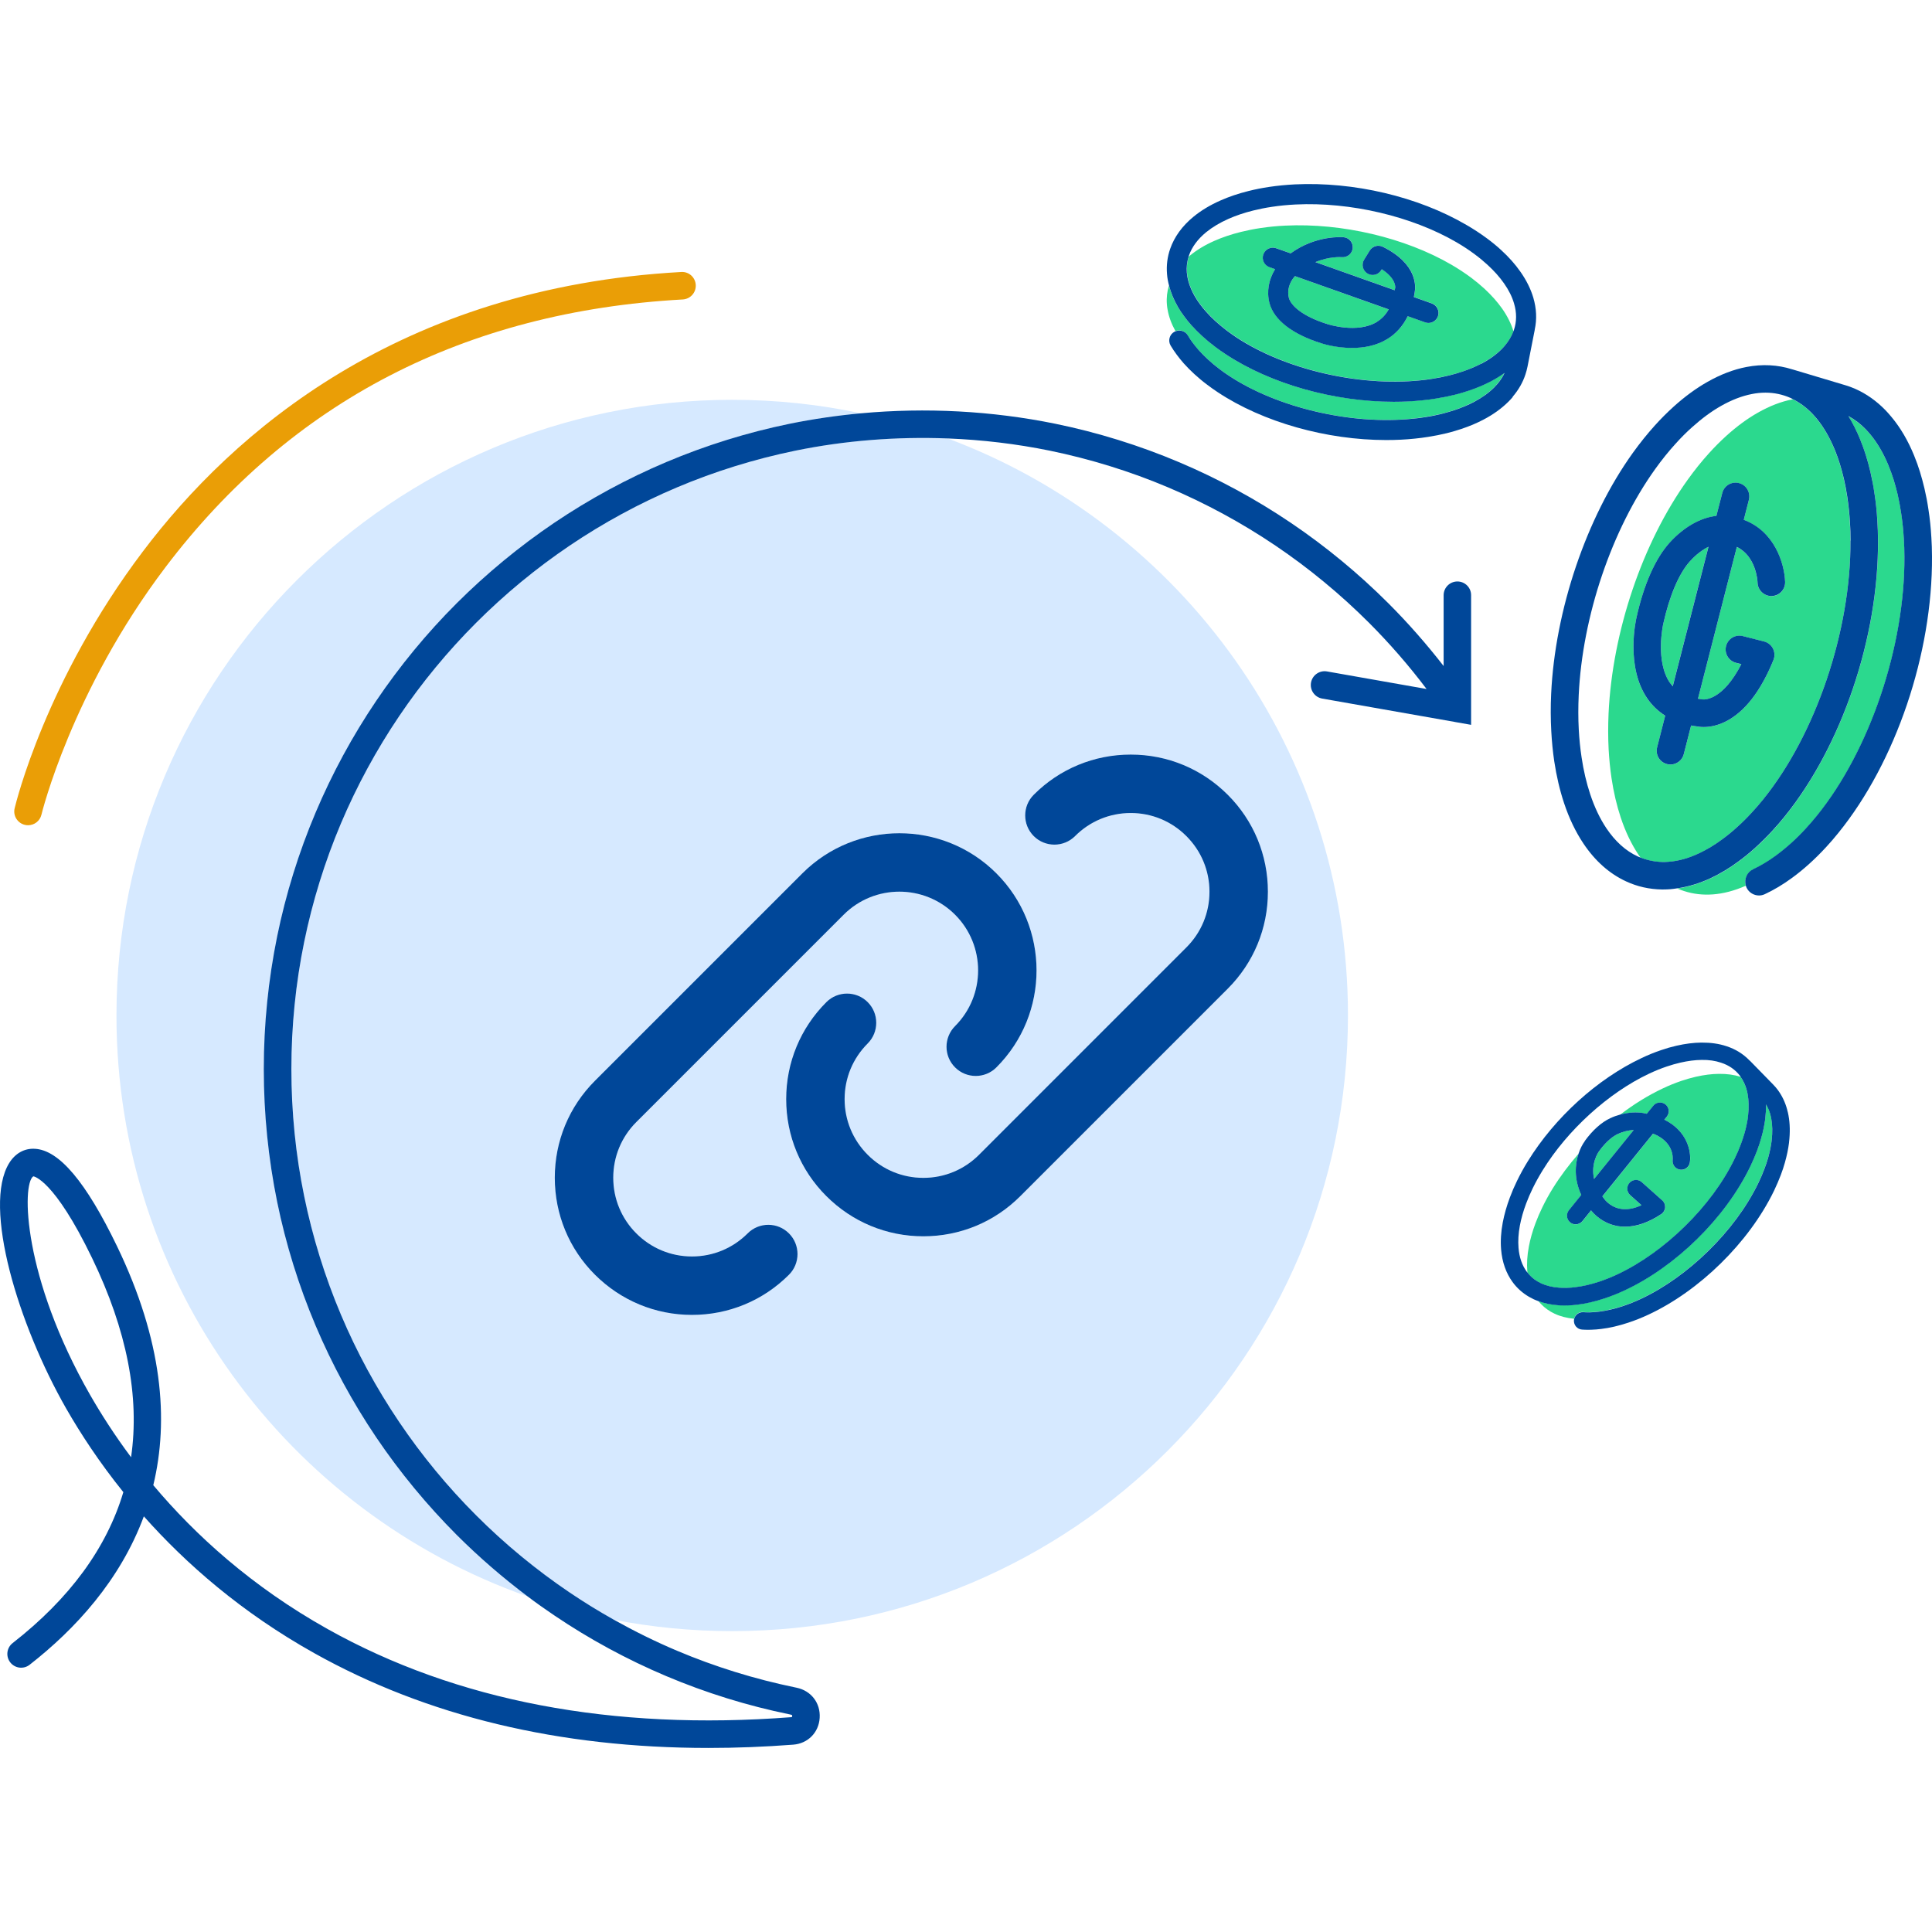 <?xml version="1.0" encoding="UTF-8"?>
<svg xmlns="http://www.w3.org/2000/svg" width="64" height="64" viewBox="0 0 64 64" fill="none">
  <path d="M26.345 14.929C25.003 15.205 23.683 15.613 22.421 16.147C21.181 16.673 19.986 17.32 18.869 18.075C17.762 18.823 16.72 19.682 15.774 20.628C14.827 21.575 13.969 22.616 13.221 23.723C12.466 24.841 11.817 26.035 11.293 27.275C10.759 28.537 10.35 29.858 10.075 31.2C9.792 32.577 9.65 33.995 9.65 35.414C9.65 36.833 9.792 38.252 10.075 39.629C10.35 40.971 10.759 42.291 11.293 43.553C11.817 44.791 12.466 45.987 13.221 47.105C13.969 48.212 14.827 49.254 15.774 50.2C16.72 51.147 17.762 52.005 18.869 52.753C19.343 53.074 19.833 53.375 20.333 53.656C21.602 53.904 22.913 54.033 24.256 54.033C35.52 54.033 44.653 44.901 44.653 33.636C44.653 24.881 39.136 17.415 31.391 14.523C29.697 14.457 27.992 14.59 26.345 14.927V14.929ZM34.242 26.327C35.101 25.468 36.242 24.996 37.455 24.996C38.668 24.996 39.811 25.468 40.668 26.327C41.527 27.186 41.999 28.328 41.999 29.54C41.999 30.753 41.527 31.896 40.668 32.753L33.799 39.623C32.94 40.482 31.798 40.954 30.585 40.954C29.373 40.954 28.229 40.482 27.372 39.623C26.513 38.764 26.041 37.623 26.041 36.41C26.041 35.197 26.513 34.054 27.372 33.197C27.75 32.819 28.364 32.819 28.742 33.197C29.119 33.574 29.119 34.189 28.742 34.566C28.249 35.059 27.978 35.713 27.978 36.41C27.978 37.106 28.249 37.761 28.742 38.254C29.234 38.746 29.889 39.018 30.585 39.018C31.282 39.018 31.937 38.746 32.429 38.254L39.299 31.384C39.791 30.892 40.063 30.237 40.063 29.54C40.063 28.843 39.791 28.189 39.299 27.697C38.806 27.204 38.152 26.932 37.455 26.932C36.758 26.932 36.104 27.204 35.611 27.697C35.234 28.074 34.619 28.074 34.242 27.697C33.864 27.319 33.864 26.704 34.242 26.327ZM33.007 35.359C32.63 35.737 32.015 35.737 31.638 35.359C31.26 34.982 31.26 34.367 31.638 33.99C32.655 32.972 32.655 31.318 31.638 30.301C30.62 29.283 28.966 29.283 27.948 30.301L21.079 37.17C20.586 37.663 20.315 38.317 20.315 39.014C20.315 39.711 20.586 40.365 21.079 40.858C21.571 41.35 22.226 41.622 22.922 41.622C23.619 41.622 24.274 41.35 24.766 40.858C25.144 40.478 25.758 40.478 26.136 40.858C26.513 41.235 26.513 41.85 26.136 42.227C25.277 43.086 24.135 43.558 22.922 43.558C21.71 43.558 20.566 43.086 19.709 42.227C18.852 41.368 18.378 40.227 18.378 39.014C18.378 37.801 18.85 36.658 19.709 35.801L26.579 28.931C28.351 27.159 31.235 27.159 33.007 28.931C34.78 30.704 34.78 33.587 33.007 35.359Z" fill="#D6E9FF"></path>
  <path d="M12.466 47.618C11.678 46.451 11.001 45.203 10.454 43.91C9.898 42.594 9.47 41.215 9.183 39.815C8.89 38.377 8.74 36.897 8.74 35.418C8.74 33.939 8.89 32.458 9.183 31.021C9.47 29.619 9.898 28.242 10.454 26.923C11.001 25.63 11.678 24.383 12.466 23.216C13.246 22.06 14.143 20.975 15.13 19.986C16.117 18.998 17.204 18.102 18.36 17.322C19.525 16.534 20.772 15.857 22.067 15.31C23.384 14.754 24.762 14.326 26.163 14.039C26.94 13.881 27.731 13.766 28.526 13.693C27.15 13.399 25.72 13.244 24.256 13.244C12.991 13.244 3.858 22.377 3.858 33.642C3.858 42.528 9.543 50.087 17.474 52.883C16.646 52.263 15.861 51.581 15.13 50.849C14.143 49.863 13.246 48.776 12.466 47.62V47.618Z" fill="#D6E9FF"></path>
  <path d="M48.732 23.447V19.718C48.734 19.466 48.53 19.262 48.278 19.262C48.027 19.262 47.822 19.466 47.822 19.718V22.063C47.255 21.334 46.644 20.637 45.991 19.984C45.005 18.998 43.918 18.101 42.762 17.32C41.596 16.532 40.349 15.856 39.054 15.309C37.738 14.752 36.359 14.324 34.957 14.037C32.859 13.609 30.671 13.494 28.525 13.691C27.73 13.764 26.938 13.879 26.161 14.037C24.759 14.324 23.382 14.752 22.065 15.309C20.772 15.856 19.525 16.532 18.358 17.32C17.202 18.101 16.117 18.998 15.128 19.984C14.14 20.971 13.245 22.058 12.464 23.214C11.676 24.379 11 25.627 10.453 26.921C9.896 28.238 9.468 29.617 9.181 31.019C8.888 32.456 8.738 33.937 8.738 35.416C8.738 36.895 8.888 38.376 9.181 39.813C9.468 41.215 9.896 42.592 10.453 43.909C11 45.202 11.676 46.449 12.464 47.616C13.245 48.772 14.142 49.857 15.128 50.846C15.86 51.577 16.646 52.257 17.472 52.879C17.762 53.098 18.057 53.307 18.358 53.51C19.523 54.298 20.771 54.974 22.065 55.521C23.382 56.078 24.761 56.506 26.163 56.792L26.205 56.802C26.234 56.807 26.236 56.814 26.24 56.824C26.247 56.847 26.24 56.873 26.234 56.878C26.234 56.878 26.225 56.882 26.209 56.884C20.287 57.336 15.121 56.353 10.852 53.964C8.333 52.554 6.455 50.837 5.078 49.199C5.598 47.04 5.39 44.417 3.875 41.279C2.846 39.149 1.956 38.095 1.152 38.055C0.806 38.036 0.503 38.206 0.302 38.532C-0.58 39.969 0.598 43.87 2.193 46.66C2.669 47.49 3.289 48.44 4.086 49.429C3.532 51.283 2.308 52.954 0.419 54.429C0.22 54.584 0.185 54.87 0.34 55.069C0.495 55.268 0.782 55.303 0.981 55.148C2.491 53.969 3.98 52.352 4.765 50.231C6.162 51.803 8.005 53.417 10.407 54.761C14.142 56.851 18.522 57.903 23.464 57.903C24.383 57.903 25.322 57.867 26.278 57.794C26.763 57.757 27.124 57.391 27.153 56.906C27.184 56.415 26.869 56.007 26.389 55.908L26.347 55.899C25.005 55.623 23.685 55.215 22.423 54.681C21.71 54.38 21.013 54.035 20.335 53.656C19.835 53.375 19.345 53.074 18.87 52.753C17.763 52.005 16.722 51.147 15.776 50.2C14.829 49.254 13.97 48.212 13.223 47.105C12.468 45.987 11.818 44.793 11.295 43.553C10.761 42.291 10.352 40.971 10.077 39.629C9.794 38.252 9.652 36.833 9.652 35.414C9.652 33.995 9.794 32.577 10.077 31.2C10.352 29.858 10.761 28.537 11.295 27.275C11.82 26.035 12.468 24.841 13.223 23.723C13.97 22.616 14.829 21.575 15.776 20.628C16.722 19.682 17.763 18.823 18.87 18.075C19.988 17.32 21.183 16.671 22.423 16.147C23.685 15.613 25.005 15.205 26.347 14.929C27.994 14.592 29.699 14.459 31.393 14.524C32.533 14.568 33.669 14.703 34.776 14.929C36.118 15.205 37.439 15.613 38.7 16.147C39.941 16.673 41.135 17.32 42.253 18.075C43.36 18.823 44.401 19.682 45.348 20.628C46.033 21.314 46.672 22.049 47.257 22.824L43.958 22.242C43.712 22.198 43.473 22.364 43.429 22.612C43.385 22.86 43.551 23.097 43.799 23.141L48.176 23.912C48.189 23.916 48.203 23.918 48.216 23.92L48.732 24.011V23.491C48.732 23.477 48.732 23.462 48.732 23.447ZM4.342 48.273C3.793 47.538 3.346 46.837 2.985 46.208C0.751 42.306 0.718 39.225 1.103 38.967C1.112 38.967 1.787 39.056 3.052 41.678C4.205 44.065 4.633 46.268 4.342 48.273Z" fill="#004799"></path>
  <path d="M0.824 27.325C0.858 27.334 0.895 27.337 0.93 27.337C1.136 27.337 1.323 27.197 1.373 26.987C1.382 26.947 2.372 22.895 5.483 18.788C9.637 13.303 15.402 10.319 22.618 9.92C22.87 9.905 23.061 9.692 23.048 9.44C23.034 9.188 22.822 8.995 22.569 9.01C13.215 9.526 7.706 14.329 4.734 18.267C1.517 22.525 0.526 26.604 0.485 26.776C0.426 27.02 0.578 27.266 0.824 27.325Z" fill="#EA9E06"></path>
  <path d="M26.579 28.931L19.709 35.801C18.85 36.66 18.378 37.801 18.378 39.014C18.378 40.227 18.85 41.37 19.709 42.227C20.568 43.084 21.71 43.558 22.922 43.558C24.135 43.558 25.279 43.086 26.136 42.227C26.513 41.85 26.513 41.235 26.136 40.858C25.758 40.478 25.144 40.478 24.766 40.858C24.274 41.35 23.619 41.622 22.922 41.622C22.226 41.622 21.571 41.35 21.079 40.858C20.586 40.365 20.315 39.711 20.315 39.014C20.315 38.317 20.586 37.663 21.079 37.17L27.948 30.301C28.966 29.283 30.62 29.283 31.638 30.301C32.655 31.318 32.655 32.972 31.638 33.99C31.26 34.369 31.26 34.982 31.638 35.359C32.015 35.737 32.63 35.737 33.007 35.359C34.78 33.587 34.78 30.704 33.007 28.931C31.235 27.159 28.351 27.159 26.579 28.931Z" fill="#004799"></path>
  <path d="M35.613 27.697C36.105 27.204 36.76 26.932 37.457 26.932C38.154 26.932 38.808 27.204 39.3 27.697C39.793 28.189 40.065 28.843 40.065 29.54C40.065 30.237 39.793 30.892 39.3 31.384L32.431 38.254C31.939 38.746 31.284 39.018 30.587 39.018C29.891 39.018 29.236 38.746 28.744 38.254C28.251 37.761 27.979 37.106 27.979 36.41C27.979 35.713 28.251 35.059 28.744 34.566C29.121 34.189 29.121 33.574 28.744 33.197C28.366 32.819 27.752 32.819 27.374 33.197C26.515 34.056 26.043 35.197 26.043 36.41C26.043 37.623 26.515 38.766 27.374 39.623C28.233 40.482 29.375 40.954 30.587 40.954C31.8 40.954 32.943 40.482 33.8 39.623L40.67 32.753C41.529 31.895 42.001 30.753 42.001 29.54C42.001 28.328 41.529 27.184 40.67 26.327C39.811 25.468 38.669 24.996 37.457 24.996C36.244 24.996 35.101 25.468 34.244 26.327C33.866 26.704 33.866 27.319 34.244 27.697C34.621 28.074 35.236 28.074 35.613 27.697Z" fill="#004799"></path>
  <path d="M57.863 36.111C57.818 35.945 57.748 35.799 57.659 35.671C57.446 35.604 57.207 35.569 56.942 35.573C56.705 35.575 56.45 35.607 56.176 35.669C56.018 35.706 55.857 35.752 55.695 35.806C55.489 35.877 55.279 35.961 55.073 36.06C54.597 36.284 54.123 36.579 53.671 36.924C53.931 36.853 54.203 36.833 54.44 36.873C54.48 36.88 54.515 36.889 54.553 36.897L54.769 36.63C54.869 36.506 55.051 36.486 55.173 36.589C55.297 36.689 55.316 36.871 55.215 36.993L55.135 37.092C55.886 37.466 56.032 38.133 55.981 38.502C55.959 38.66 55.813 38.77 55.657 38.748C55.5 38.726 55.39 38.582 55.41 38.425C55.418 38.354 55.449 37.827 54.761 37.555L53.082 39.632C53.093 39.647 53.102 39.663 53.114 39.678C53.12 39.685 53.127 39.694 53.133 39.701C53.138 39.711 53.313 39.969 53.66 40.041C53.877 40.084 54.117 40.046 54.38 39.926L54.004 39.592C53.886 39.486 53.875 39.304 53.981 39.185C54.087 39.067 54.269 39.056 54.387 39.162L55.064 39.763C55.131 39.824 55.166 39.909 55.161 39.999C55.155 40.088 55.108 40.168 55.033 40.219C54.617 40.498 54.216 40.637 53.839 40.637C53.734 40.637 53.632 40.626 53.532 40.606C53.093 40.513 52.821 40.238 52.708 40.097L52.422 40.451C52.365 40.522 52.281 40.559 52.197 40.559C52.133 40.559 52.07 40.537 52.017 40.495C51.893 40.394 51.874 40.212 51.975 40.09L52.383 39.585C52.139 39.061 52.173 38.573 52.294 38.217C51.975 38.582 51.685 38.968 51.439 39.364C51.311 39.57 51.196 39.78 51.094 39.99C51.008 40.165 50.932 40.342 50.866 40.518C50.764 40.79 50.691 41.051 50.645 41.295C50.589 41.591 50.574 41.864 50.594 42.114C50.594 42.129 50.6 42.142 50.6 42.156C50.695 42.276 50.808 42.38 50.944 42.459C50.977 42.477 51.014 42.497 51.05 42.514C51.227 42.596 51.433 42.645 51.663 42.661C51.745 42.667 51.829 42.669 51.913 42.665C52.002 42.663 52.093 42.656 52.186 42.643C52.307 42.628 52.432 42.606 52.558 42.577C52.693 42.546 52.832 42.508 52.969 42.462C53.073 42.428 53.176 42.389 53.282 42.347C54.834 41.724 56.45 40.254 57.307 38.691C57.365 38.585 57.42 38.478 57.471 38.372C57.544 38.219 57.61 38.066 57.668 37.913C57.715 37.785 57.756 37.663 57.788 37.548C57.818 37.446 57.843 37.345 57.863 37.249C57.883 37.154 57.898 37.059 57.909 36.97C57.909 36.966 57.909 36.964 57.909 36.961C57.94 36.703 57.934 36.463 57.894 36.248C57.885 36.204 57.876 36.158 57.865 36.114L57.863 36.111Z" fill="#2BD98E"></path>
  <path d="M52.447 43.464C52.527 43.469 52.611 43.471 52.695 43.467C52.784 43.465 52.876 43.458 52.969 43.445C53.089 43.431 53.215 43.409 53.341 43.38C53.477 43.349 53.616 43.31 53.751 43.265C53.855 43.23 53.961 43.192 54.065 43.15C55.615 42.526 57.232 41.056 58.088 39.493C58.146 39.388 58.201 39.28 58.252 39.174C58.326 39.021 58.392 38.866 58.449 38.715C58.496 38.589 58.536 38.467 58.571 38.35C58.6 38.25 58.624 38.15 58.644 38.051C58.664 37.956 58.678 37.861 58.689 37.772C58.689 37.768 58.689 37.767 58.689 37.763C58.72 37.506 58.715 37.265 58.675 37.05C58.666 37.004 58.657 36.961 58.646 36.917C58.613 36.791 58.562 36.681 58.502 36.578C58.505 36.725 58.496 36.879 58.478 37.035C58.478 37.037 58.478 37.041 58.478 37.043C58.465 37.147 58.447 37.254 58.425 37.362C58.403 37.471 58.374 37.586 58.341 37.703C58.305 37.832 58.259 37.969 58.206 38.111C58.142 38.281 58.069 38.45 57.989 38.618C57.934 38.735 57.874 38.85 57.81 38.967C56.88 40.664 55.188 42.2 53.496 42.88C53.383 42.926 53.266 42.969 53.147 43.008C52.992 43.059 52.837 43.102 52.686 43.137C52.538 43.172 52.394 43.197 52.256 43.214C52.146 43.228 52.035 43.237 51.929 43.239C51.895 43.239 51.858 43.241 51.823 43.241C51.756 43.241 51.688 43.239 51.621 43.234C51.382 43.217 51.161 43.17 50.957 43.095C51.072 43.237 51.211 43.358 51.373 43.453C51.415 43.476 51.459 43.498 51.502 43.52C51.69 43.608 51.905 43.662 52.144 43.686C52.175 43.549 52.303 43.451 52.445 43.462L52.447 43.464Z" fill="#2BD98E"></path>
  <path d="M52.965 38.144C52.949 38.166 52.69 38.538 52.806 39.058L54.121 37.433C53.946 37.442 53.756 37.486 53.59 37.566C53.448 37.633 53.224 37.788 52.967 38.144H52.965Z" fill="#2BD98E"></path>
  <path d="M59.205 36.767C59.138 36.514 59.029 36.288 58.883 36.094C58.839 36.036 58.79 35.979 58.733 35.921L57.978 35.148C57.978 35.148 57.964 35.135 57.954 35.128C57.748 34.914 57.493 34.754 57.19 34.656C56.941 34.573 56.667 34.535 56.362 34.537C56.102 34.539 55.824 34.575 55.535 34.641C55.367 34.679 55.195 34.728 55.026 34.787C54.809 34.86 54.59 34.949 54.373 35.053C52.912 35.742 51.508 37.017 50.614 38.463C50.481 38.677 50.361 38.897 50.255 39.114C50.164 39.3 50.084 39.486 50.016 39.669C49.91 39.951 49.832 40.228 49.781 40.495C49.721 40.81 49.703 41.111 49.726 41.39C49.761 41.811 49.89 42.174 50.107 42.471C50.251 42.669 50.436 42.833 50.653 42.96C50.702 42.988 50.751 43.013 50.804 43.039C50.853 43.062 50.904 43.081 50.957 43.101C51.16 43.175 51.382 43.223 51.621 43.239C51.687 43.245 51.756 43.247 51.823 43.247C51.858 43.247 51.895 43.247 51.929 43.245C52.037 43.241 52.146 43.234 52.256 43.219C52.394 43.203 52.538 43.177 52.686 43.143C52.837 43.108 52.994 43.064 53.147 43.013C53.264 42.975 53.383 42.931 53.496 42.886C55.188 42.205 56.88 40.67 57.81 38.972C57.874 38.855 57.934 38.739 57.989 38.624C58.069 38.456 58.142 38.286 58.206 38.117C58.259 37.974 58.305 37.838 58.341 37.708C58.374 37.592 58.403 37.477 58.425 37.367C58.447 37.26 58.465 37.152 58.478 37.048C58.478 37.046 58.478 37.043 58.478 37.041C58.496 36.884 58.505 36.731 58.502 36.583C58.56 36.687 58.613 36.796 58.646 36.922C58.657 36.966 58.667 37.01 58.675 37.055C58.715 37.27 58.72 37.509 58.689 37.768C58.689 37.772 58.689 37.774 58.689 37.778C58.678 37.867 58.664 37.962 58.644 38.056C58.624 38.155 58.598 38.255 58.571 38.356C58.538 38.472 58.496 38.596 58.449 38.72C58.392 38.872 58.326 39.027 58.252 39.18C58.201 39.288 58.146 39.393 58.087 39.499C57.232 41.062 55.615 42.532 54.065 43.155C53.959 43.197 53.855 43.236 53.751 43.27C53.616 43.316 53.477 43.354 53.341 43.385C53.215 43.414 53.089 43.436 52.969 43.451C52.876 43.462 52.784 43.469 52.695 43.473C52.611 43.476 52.527 43.474 52.447 43.469C52.305 43.46 52.177 43.557 52.146 43.693C52.142 43.708 52.141 43.721 52.139 43.735C52.128 43.894 52.246 44.033 52.407 44.044C52.473 44.049 52.54 44.051 52.608 44.051C52.644 44.051 52.679 44.051 52.715 44.049C52.821 44.045 52.932 44.038 53.042 44.023C53.18 44.007 53.326 43.98 53.472 43.947C53.627 43.91 53.782 43.867 53.933 43.817C54.048 43.779 54.165 43.737 54.282 43.69C55.974 43.01 57.666 41.472 58.596 39.776C58.66 39.66 58.72 39.543 58.775 39.428C58.855 39.26 58.928 39.089 58.992 38.921C59.045 38.782 59.09 38.644 59.127 38.512C59.16 38.398 59.187 38.283 59.211 38.171C59.233 38.064 59.251 37.956 59.264 37.852C59.264 37.849 59.264 37.847 59.264 37.843C59.302 37.524 59.297 37.223 59.246 36.948C59.235 36.888 59.222 36.829 59.205 36.773V36.767ZM57.907 36.957C57.907 36.957 57.907 36.962 57.907 36.966C57.896 37.055 57.882 37.15 57.861 37.245C57.841 37.342 57.818 37.442 57.787 37.544C57.754 37.659 57.714 37.781 57.666 37.909C57.61 38.062 57.542 38.217 57.469 38.368C57.418 38.476 57.364 38.582 57.305 38.688C56.45 40.25 54.832 41.72 53.281 42.344C53.176 42.386 53.071 42.424 52.967 42.459C52.83 42.504 52.691 42.543 52.556 42.574C52.429 42.603 52.305 42.625 52.184 42.639C52.093 42.652 52.002 42.659 51.911 42.661C51.825 42.665 51.741 42.661 51.661 42.657C51.433 42.643 51.225 42.592 51.048 42.51C51.012 42.492 50.975 42.473 50.943 42.455C50.806 42.377 50.691 42.273 50.598 42.152C50.591 42.143 50.581 42.136 50.574 42.125C50.421 41.915 50.328 41.651 50.303 41.337C50.284 41.109 50.299 40.861 50.348 40.597C50.392 40.365 50.461 40.119 50.556 39.867C50.618 39.701 50.691 39.534 50.773 39.364C50.871 39.163 50.983 38.961 51.105 38.764C51.929 37.429 53.277 36.206 54.619 35.571C54.816 35.478 55.015 35.396 55.212 35.33C55.363 35.279 55.516 35.235 55.664 35.201C55.914 35.144 56.149 35.113 56.368 35.111C56.609 35.106 56.822 35.139 57.012 35.203C57.274 35.288 57.484 35.434 57.639 35.637C57.646 35.648 57.652 35.66 57.659 35.671C57.748 35.797 57.819 35.943 57.863 36.111C57.874 36.154 57.885 36.198 57.892 36.244C57.932 36.459 57.938 36.698 57.907 36.957Z" fill="#004799"></path>
  <path d="M52.5 37.801C52.425 37.9 52.349 38.042 52.292 38.215C52.173 38.571 52.137 39.059 52.381 39.583L51.973 40.088C51.873 40.212 51.891 40.394 52.015 40.493C52.068 40.537 52.132 40.557 52.195 40.557C52.279 40.557 52.363 40.52 52.42 40.449L52.706 40.095C52.819 40.236 53.091 40.511 53.53 40.604C53.631 40.626 53.733 40.635 53.837 40.635C54.214 40.635 54.614 40.495 55.031 40.218C55.106 40.168 55.153 40.086 55.159 39.997C55.164 39.907 55.13 39.822 55.062 39.762L54.386 39.16C54.267 39.054 54.085 39.065 53.979 39.184C53.873 39.302 53.884 39.484 54.003 39.59L54.378 39.924C54.116 40.044 53.875 40.083 53.658 40.039C53.312 39.969 53.136 39.709 53.131 39.7C53.126 39.691 53.12 39.683 53.113 39.676C53.1 39.66 53.091 39.645 53.08 39.63L54.759 37.553C55.447 37.825 55.416 38.352 55.409 38.423C55.389 38.58 55.498 38.724 55.655 38.746C55.812 38.768 55.958 38.658 55.979 38.5C56.031 38.131 55.886 37.464 55.133 37.09L55.214 36.992C55.314 36.867 55.296 36.685 55.172 36.587C55.048 36.486 54.865 36.505 54.767 36.629L54.551 36.895C54.513 36.888 54.479 36.879 54.438 36.871C54.201 36.831 53.93 36.851 53.669 36.922C53.556 36.953 53.445 36.993 53.339 37.043C53.043 37.183 52.759 37.438 52.496 37.799L52.5 37.801ZM52.806 39.058C52.69 38.536 52.949 38.166 52.965 38.144C53.222 37.788 53.446 37.635 53.589 37.566C53.756 37.487 53.944 37.442 54.119 37.433L52.804 39.058L52.806 39.058Z" fill="#004799"></path>
  <path d="M42.696 9.869C42.76 10.115 43.128 10.472 43.967 10.735C43.984 10.74 44.97 11.065 45.621 10.658C45.778 10.56 45.904 10.423 46.002 10.25L42.897 9.148C42.709 9.354 42.632 9.624 42.696 9.87V9.869Z" fill="#2BD98E"></path>
  <path d="M50.135 10.972C50.06 10.726 49.936 10.474 49.761 10.224C49.604 10.002 49.407 9.779 49.17 9.56C49.031 9.433 48.884 9.311 48.727 9.194C48.524 9.044 48.309 8.902 48.081 8.769C46.542 7.874 44.452 7.383 42.578 7.474C42.299 7.487 42.025 7.514 41.759 7.554C41.536 7.587 41.319 7.631 41.11 7.682C40.785 7.762 40.489 7.863 40.227 7.979C39.911 8.118 39.642 8.282 39.419 8.466C39.404 8.477 39.394 8.49 39.379 8.503C39.326 8.671 39.306 8.844 39.321 9.024C39.324 9.07 39.33 9.116 39.339 9.161C39.377 9.384 39.465 9.612 39.6 9.838C39.647 9.918 39.7 9.998 39.758 10.077C39.818 10.159 39.886 10.241 39.957 10.321C40.05 10.425 40.152 10.529 40.263 10.631C40.382 10.739 40.508 10.844 40.641 10.945C40.743 11.021 40.847 11.096 40.955 11.167C42.557 12.23 45.007 12.805 47.047 12.597C47.188 12.582 47.325 12.564 47.458 12.544C47.653 12.513 47.842 12.475 48.023 12.431C48.174 12.393 48.316 12.351 48.448 12.307C48.561 12.269 48.672 12.227 48.78 12.181C48.882 12.137 48.982 12.092 49.075 12.042C49.343 11.902 49.571 11.74 49.75 11.559C49.786 11.523 49.823 11.484 49.856 11.444C49.983 11.295 50.078 11.132 50.14 10.966L50.135 10.972ZM47.635 10.476C47.587 10.613 47.458 10.697 47.321 10.697C47.284 10.697 47.246 10.691 47.21 10.677L46.633 10.472C46.478 10.791 46.258 11.043 45.969 11.222C45.596 11.453 45.169 11.524 44.791 11.524C44.241 11.524 43.792 11.375 43.761 11.366C42.809 11.069 42.2 10.595 42.054 10.036C41.956 9.657 42.027 9.252 42.242 8.915L42.054 8.849C41.881 8.787 41.792 8.598 41.852 8.424C41.914 8.251 42.103 8.162 42.277 8.222L42.756 8.392C43.588 7.782 44.472 7.854 44.512 7.857C44.695 7.874 44.83 8.036 44.812 8.218C44.795 8.401 44.633 8.534 44.452 8.517C44.427 8.516 44.036 8.488 43.577 8.681L46.203 9.613C46.203 9.602 46.207 9.593 46.208 9.582C46.21 9.566 46.214 9.55 46.219 9.533C46.219 9.531 46.269 9.243 45.776 8.917L45.756 8.95C45.66 9.106 45.455 9.154 45.298 9.057C45.142 8.961 45.094 8.756 45.191 8.599L45.379 8.295C45.468 8.149 45.656 8.096 45.809 8.173C46.967 8.745 46.901 9.5 46.865 9.681C46.858 9.736 46.847 9.787 46.838 9.839L47.434 10.051C47.607 10.113 47.697 10.303 47.636 10.476H47.635Z" fill="#2BD98E"></path>
  <path d="M39.346 11.109C39.394 11.189 39.446 11.269 39.505 11.348C39.565 11.431 39.632 11.514 39.703 11.592C39.797 11.696 39.899 11.8 40.01 11.902C40.128 12.011 40.256 12.115 40.386 12.216C40.488 12.294 40.593 12.369 40.699 12.438C42.302 13.503 44.749 14.078 46.792 13.868C46.932 13.853 47.069 13.835 47.202 13.815C47.397 13.784 47.585 13.746 47.768 13.702C47.917 13.664 48.061 13.623 48.193 13.578C48.307 13.54 48.419 13.498 48.524 13.452C48.628 13.408 48.727 13.361 48.82 13.313C48.822 13.313 48.825 13.312 48.827 13.31C49.092 13.171 49.318 13.009 49.495 12.83C49.533 12.792 49.568 12.755 49.6 12.715C49.699 12.599 49.779 12.476 49.837 12.351C49.697 12.453 49.542 12.548 49.378 12.633C49.269 12.692 49.152 12.746 49.033 12.796C48.911 12.847 48.783 12.896 48.654 12.938C48.506 12.987 48.347 13.034 48.178 13.076C47.979 13.126 47.77 13.168 47.556 13.2C47.412 13.224 47.263 13.244 47.109 13.259C46.799 13.29 46.484 13.306 46.165 13.306C44.195 13.306 42.089 12.721 40.584 11.722C40.466 11.643 40.349 11.561 40.236 11.475C40.088 11.362 39.946 11.244 39.811 11.121C39.684 11.005 39.565 10.884 39.457 10.764C39.372 10.669 39.291 10.569 39.22 10.47C39.149 10.376 39.084 10.275 39.023 10.175C38.883 9.94 38.783 9.697 38.722 9.457C38.662 9.659 38.637 9.869 38.655 10.084C38.659 10.139 38.666 10.195 38.677 10.252C38.717 10.487 38.804 10.726 38.938 10.968C39.087 10.908 39.262 10.963 39.346 11.107V11.109Z" fill="#2BD98E"></path>
  <path d="M50.105 13.148C50.303 12.918 50.447 12.666 50.532 12.403C50.56 12.323 50.581 12.236 50.6 12.148L50.84 10.928C50.84 10.928 50.84 10.923 50.84 10.919C50.915 10.576 50.899 10.223 50.793 9.861C50.707 9.571 50.563 9.281 50.364 8.999C50.193 8.754 49.978 8.512 49.726 8.282C49.58 8.147 49.422 8.018 49.256 7.896C49.044 7.739 48.816 7.589 48.577 7.451C46.972 6.513 44.846 6.014 42.893 6.108C42.605 6.123 42.319 6.15 42.041 6.192C41.808 6.227 41.578 6.272 41.361 6.327C41.022 6.411 40.708 6.517 40.426 6.643C40.088 6.792 39.791 6.971 39.541 7.175C39.164 7.483 38.903 7.843 38.764 8.242C38.671 8.508 38.635 8.789 38.659 9.077C38.664 9.143 38.671 9.207 38.684 9.274C38.695 9.336 38.71 9.398 38.726 9.46C38.788 9.701 38.888 9.942 39.027 10.179C39.085 10.279 39.153 10.379 39.224 10.474C39.295 10.573 39.375 10.671 39.461 10.768C39.569 10.888 39.687 11.008 39.815 11.125C39.948 11.247 40.09 11.366 40.24 11.479C40.353 11.565 40.469 11.647 40.588 11.725C42.093 12.723 44.199 13.31 46.168 13.31C46.487 13.31 46.805 13.295 47.113 13.262C47.266 13.248 47.417 13.228 47.56 13.204C47.773 13.171 47.983 13.129 48.182 13.08C48.349 13.038 48.51 12.991 48.658 12.941C48.787 12.898 48.915 12.85 49.037 12.799C49.155 12.748 49.272 12.694 49.382 12.637C49.547 12.549 49.701 12.456 49.841 12.354C49.781 12.48 49.703 12.602 49.604 12.719C49.571 12.757 49.535 12.796 49.498 12.834C49.319 13.013 49.095 13.173 48.831 13.313C48.829 13.313 48.825 13.315 48.824 13.317C48.732 13.366 48.632 13.412 48.528 13.456C48.422 13.501 48.311 13.543 48.196 13.582C48.065 13.625 47.921 13.667 47.771 13.706C47.589 13.751 47.401 13.79 47.206 13.819C47.075 13.841 46.936 13.859 46.796 13.871C44.753 14.081 42.306 13.505 40.703 12.442C40.597 12.373 40.491 12.298 40.389 12.219C40.258 12.121 40.132 12.015 40.014 11.906C39.902 11.803 39.8 11.7 39.707 11.596C39.636 11.515 39.569 11.433 39.508 11.351C39.45 11.273 39.395 11.191 39.35 11.112C39.266 10.968 39.091 10.914 38.941 10.974C38.927 10.979 38.91 10.987 38.896 10.994C38.737 11.087 38.686 11.291 38.779 11.448C38.837 11.546 38.905 11.647 38.976 11.743C39.049 11.842 39.129 11.942 39.213 12.037C39.321 12.157 39.439 12.278 39.567 12.394C39.702 12.517 39.844 12.637 39.992 12.746C40.105 12.832 40.223 12.916 40.34 12.993C41.844 13.99 43.951 14.577 45.92 14.577C46.239 14.577 46.557 14.563 46.865 14.53C47.018 14.515 47.169 14.495 47.312 14.472C47.523 14.439 47.733 14.397 47.934 14.348C48.101 14.306 48.262 14.258 48.41 14.209C48.539 14.165 48.667 14.118 48.789 14.067C48.907 14.017 49.02 13.963 49.128 13.908L49.135 13.904C49.464 13.733 49.744 13.53 49.972 13.303C50.022 13.253 50.069 13.202 50.113 13.151L50.105 13.148ZM49.07 12.046C48.977 12.095 48.878 12.141 48.774 12.185C48.669 12.23 48.555 12.272 48.442 12.31C48.311 12.354 48.169 12.396 48.017 12.434C47.837 12.48 47.649 12.517 47.452 12.548C47.321 12.569 47.182 12.588 47.042 12.601C45.001 12.808 42.554 12.234 40.949 11.171C40.843 11.1 40.737 11.025 40.635 10.948C40.504 10.848 40.377 10.742 40.258 10.635C40.147 10.534 40.045 10.43 39.952 10.325C39.879 10.244 39.813 10.162 39.753 10.08C39.694 10.002 39.642 9.922 39.594 9.841C39.459 9.613 39.372 9.385 39.333 9.165C39.326 9.119 39.319 9.072 39.315 9.028C39.3 8.847 39.322 8.674 39.373 8.506C39.377 8.492 39.381 8.477 39.386 8.463C39.485 8.18 39.676 7.921 39.957 7.691C40.161 7.525 40.407 7.378 40.69 7.252C40.938 7.142 41.215 7.048 41.518 6.973C41.717 6.924 41.925 6.882 42.138 6.851C42.393 6.812 42.656 6.787 42.924 6.774C44.731 6.686 46.767 7.164 48.244 8.023C48.461 8.149 48.667 8.284 48.858 8.428C49.006 8.537 49.146 8.654 49.276 8.773C49.493 8.971 49.675 9.176 49.821 9.384C49.978 9.606 50.091 9.832 50.155 10.053C50.246 10.357 50.244 10.653 50.151 10.93C50.146 10.945 50.138 10.959 50.133 10.976C50.071 11.142 49.976 11.302 49.848 11.453C49.816 11.492 49.779 11.53 49.743 11.568C49.562 11.749 49.336 11.911 49.068 12.052L49.07 12.046Z" fill="#004799"></path>
  <path d="M47.432 10.053L46.836 9.841C46.845 9.788 46.856 9.737 46.863 9.683C46.898 9.502 46.963 8.747 45.807 8.175C45.654 8.1 45.468 8.153 45.377 8.297L45.189 8.601C45.092 8.756 45.14 8.962 45.297 9.059C45.453 9.156 45.658 9.108 45.754 8.951L45.774 8.919C46.267 9.243 46.218 9.531 46.218 9.535C46.212 9.551 46.21 9.568 46.207 9.584C46.207 9.595 46.203 9.604 46.201 9.615L43.575 8.683C44.035 8.49 44.425 8.517 44.45 8.519C44.633 8.534 44.793 8.401 44.81 8.22C44.826 8.038 44.693 7.875 44.511 7.859C44.471 7.855 43.588 7.784 42.755 8.393L42.275 8.224C42.102 8.162 41.912 8.253 41.85 8.426C41.788 8.599 41.879 8.789 42.052 8.851L42.24 8.917C42.027 9.256 41.954 9.659 42.052 10.038C42.198 10.596 42.807 11.07 43.759 11.368C43.79 11.379 44.239 11.528 44.79 11.526C45.167 11.526 45.594 11.457 45.968 11.224C46.256 11.045 46.477 10.791 46.632 10.474L47.208 10.678C47.244 10.691 47.282 10.698 47.319 10.698C47.456 10.698 47.583 10.613 47.633 10.478C47.695 10.305 47.603 10.115 47.43 10.053H47.432ZM45.621 10.658C44.97 11.065 43.984 10.74 43.967 10.735C43.128 10.472 42.762 10.115 42.696 9.869C42.632 9.624 42.709 9.354 42.897 9.147L46.002 10.248C45.906 10.421 45.778 10.558 45.621 10.656L45.621 10.658Z" fill="#004799"></path>
  <path d="M55.983 18.591C55.62 18.996 55.306 19.729 55.1 20.655C55.097 20.674 54.816 21.91 55.33 22.636C55.356 22.671 55.381 22.703 55.41 22.736L56.594 18.113C56.386 18.217 56.169 18.383 55.981 18.591H55.983Z" fill="#2BD98E"></path>
  <path d="M61.075 15.85C61.036 15.681 60.991 15.515 60.94 15.354C60.891 15.199 60.838 15.05 60.779 14.909C60.777 14.904 60.776 14.9 60.774 14.895C60.61 14.493 60.407 14.147 60.174 13.864C60.124 13.806 60.075 13.748 60.022 13.695C59.829 13.494 59.618 13.341 59.393 13.228C59.39 13.228 59.386 13.228 59.384 13.228C59.01 13.299 58.624 13.447 58.23 13.671C57.889 13.864 57.541 14.118 57.194 14.431C56.992 14.614 56.796 14.809 56.607 15.02C56.362 15.29 56.129 15.582 55.907 15.892C54.406 17.984 53.412 20.922 53.286 23.632C53.268 24.035 53.268 24.432 53.288 24.821C53.306 25.145 53.337 25.462 53.383 25.773C53.454 26.25 53.558 26.688 53.689 27.082C53.846 27.556 54.045 27.966 54.276 28.313C54.298 28.346 54.322 28.377 54.346 28.41C54.572 28.501 54.814 28.552 55.066 28.555C55.133 28.555 55.199 28.555 55.268 28.55C55.596 28.526 55.939 28.43 56.286 28.267C56.41 28.209 56.534 28.143 56.654 28.07C56.784 27.994 56.91 27.91 57.035 27.817C57.199 27.697 57.364 27.563 57.526 27.418C57.699 27.262 57.869 27.093 58.031 26.918C58.155 26.783 58.279 26.641 58.396 26.497C60.152 24.332 61.317 20.883 61.299 17.913C61.299 17.71 61.292 17.508 61.279 17.315C61.263 17.028 61.233 16.751 61.193 16.485C61.16 16.261 61.12 16.049 61.075 15.854V15.85ZM58.693 19.747C58.449 19.755 58.232 19.559 58.222 19.31C58.217 19.204 58.16 18.423 57.535 18.119L56.248 23.148C56.277 23.152 56.302 23.157 56.333 23.161C56.368 23.165 56.371 23.161 56.399 23.172C56.477 23.179 57.072 23.194 57.684 22.003L57.508 21.957C57.263 21.895 57.116 21.648 57.178 21.403C57.24 21.159 57.488 21.011 57.732 21.073L58.438 21.252C58.565 21.285 58.673 21.37 58.733 21.489C58.793 21.607 58.799 21.744 58.748 21.866C58.326 22.9 57.794 23.586 57.167 23.901C56.875 24.047 56.621 24.086 56.439 24.086C56.337 24.086 56.257 24.075 56.206 24.064C56.142 24.056 56.082 24.046 56.02 24.035L55.777 24.985C55.724 25.191 55.538 25.328 55.336 25.328C55.297 25.328 55.261 25.322 55.223 25.313C54.978 25.251 54.832 25.003 54.894 24.759L55.162 23.71C54.936 23.566 54.743 23.385 54.584 23.161C53.833 22.096 54.196 20.52 54.212 20.453C54.453 19.366 54.832 18.509 55.305 17.982C55.768 17.468 56.333 17.145 56.857 17.092L57.052 16.333C57.114 16.089 57.362 15.941 57.606 16.005C57.85 16.067 57.996 16.315 57.934 16.56L57.765 17.223C58.788 17.603 59.114 18.671 59.134 19.279C59.142 19.53 58.945 19.742 58.693 19.749V19.747Z" fill="#2BD98E"></path>
  <path d="M58.077 28.8C58.199 28.741 58.323 28.676 58.445 28.603C58.575 28.526 58.7 28.442 58.826 28.349C58.99 28.231 59.154 28.096 59.317 27.95C59.488 27.795 59.66 27.627 59.822 27.45C59.948 27.314 60.07 27.171 60.185 27.029C61.941 24.864 63.106 21.416 63.088 18.445C63.088 18.243 63.081 18.04 63.068 17.847C63.051 17.563 63.022 17.285 62.982 17.017C62.949 16.793 62.909 16.581 62.864 16.386C62.824 16.215 62.778 16.047 62.729 15.89C62.679 15.733 62.627 15.584 62.568 15.445C62.566 15.44 62.565 15.436 62.563 15.431C62.399 15.03 62.196 14.683 61.963 14.4C61.913 14.34 61.862 14.284 61.811 14.231C61.633 14.047 61.438 13.899 61.231 13.788C61.377 14.027 61.511 14.284 61.624 14.565C61.624 14.57 61.627 14.574 61.629 14.579C61.695 14.74 61.755 14.907 61.81 15.082C61.868 15.265 61.919 15.454 61.963 15.646C62.014 15.863 62.058 16.1 62.096 16.348C62.14 16.642 62.171 16.946 62.191 17.256C62.203 17.468 62.213 17.687 62.213 17.907C62.233 21.12 61.013 24.718 59.107 27.069C58.977 27.228 58.843 27.385 58.704 27.534C58.523 27.731 58.332 27.919 58.139 28.094C57.954 28.262 57.765 28.415 57.577 28.552C57.429 28.661 57.276 28.762 57.125 28.853C56.979 28.94 56.827 29.022 56.674 29.093C56.302 29.268 55.93 29.38 55.562 29.433C55.857 29.56 56.171 29.63 56.501 29.635C56.581 29.635 56.661 29.635 56.743 29.628C57.094 29.602 57.458 29.506 57.832 29.341C57.77 29.13 57.869 28.898 58.075 28.802L58.077 28.8Z" fill="#2BD98E"></path>
  <path d="M63.978 17.791C63.96 17.482 63.929 17.176 63.883 16.882C63.847 16.634 63.801 16.397 63.75 16.18C63.704 15.987 63.653 15.797 63.597 15.617C63.542 15.442 63.482 15.272 63.416 15.113C63.416 15.108 63.413 15.104 63.411 15.099C63.21 14.605 62.959 14.174 62.663 13.819C62.599 13.742 62.534 13.667 62.466 13.596C62.165 13.284 61.826 13.045 61.461 12.883C61.348 12.834 61.233 12.79 61.106 12.754L59.382 12.238C59.382 12.238 59.371 12.238 59.366 12.234C58.888 12.083 58.379 12.055 57.852 12.157C57.427 12.239 56.992 12.405 56.559 12.652C56.185 12.863 55.81 13.138 55.443 13.469C55.23 13.662 55.02 13.871 54.823 14.09C54.568 14.373 54.322 14.679 54.09 15.002C52.549 17.149 51.513 20.209 51.384 22.986C51.364 23.402 51.366 23.818 51.388 24.221C51.406 24.562 51.439 24.897 51.486 25.216C51.561 25.712 51.67 26.179 51.811 26.602C51.978 27.106 52.194 27.556 52.453 27.943C52.841 28.523 53.319 28.946 53.871 29.199C54.238 29.369 54.634 29.458 55.048 29.465C55.062 29.465 55.079 29.465 55.093 29.465C55.17 29.465 55.25 29.462 55.332 29.456C55.407 29.451 55.483 29.438 55.56 29.427C55.927 29.374 56.3 29.263 56.672 29.088C56.824 29.017 56.977 28.935 57.123 28.847C57.274 28.758 57.427 28.656 57.575 28.546C57.763 28.41 57.953 28.256 58.137 28.089C58.33 27.913 58.52 27.726 58.702 27.529C58.841 27.379 58.976 27.222 59.105 27.064C61.013 24.713 62.231 21.115 62.211 17.902C62.211 17.681 62.202 17.462 62.189 17.251C62.171 16.941 62.14 16.634 62.094 16.343C62.058 16.095 62.012 15.857 61.961 15.64C61.917 15.449 61.866 15.261 61.808 15.077C61.753 14.902 61.693 14.734 61.627 14.574C61.627 14.568 61.624 14.565 61.622 14.559C61.507 14.278 61.376 14.019 61.23 13.782C61.436 13.893 61.631 14.039 61.81 14.225C61.861 14.278 61.912 14.337 61.961 14.395C62.194 14.676 62.395 15.022 62.561 15.425C62.563 15.431 62.565 15.434 62.566 15.44C62.623 15.579 62.678 15.73 62.727 15.885C62.776 16.044 62.822 16.209 62.862 16.381C62.907 16.576 62.947 16.788 62.98 17.012C63.02 17.28 63.05 17.559 63.066 17.842C63.079 18.037 63.086 18.237 63.086 18.44C63.104 21.41 61.939 24.859 60.183 27.024C60.068 27.166 59.946 27.308 59.82 27.445C59.658 27.622 59.488 27.79 59.315 27.945C59.153 28.09 58.988 28.224 58.824 28.344C58.699 28.437 58.571 28.521 58.443 28.597C58.321 28.67 58.197 28.736 58.075 28.794C57.869 28.891 57.77 29.121 57.832 29.334C57.84 29.356 57.845 29.38 57.856 29.402C57.932 29.567 58.099 29.664 58.27 29.664C58.334 29.664 58.399 29.65 58.463 29.62C58.615 29.549 58.768 29.467 58.914 29.38C59.065 29.29 59.218 29.188 59.366 29.079C59.554 28.942 59.742 28.789 59.928 28.621C60.121 28.448 60.311 28.258 60.493 28.061C60.633 27.91 60.768 27.753 60.894 27.596C62.802 25.245 64.02 21.648 64 18.434C64 18.214 63.991 17.995 63.978 17.783V17.791ZM61.299 17.911C61.317 20.882 60.152 24.33 58.396 26.495C58.279 26.639 58.157 26.781 58.031 26.916C57.869 27.093 57.699 27.261 57.526 27.416C57.365 27.561 57.201 27.695 57.035 27.815C56.91 27.908 56.782 27.992 56.654 28.069C56.532 28.141 56.408 28.207 56.286 28.265C55.938 28.43 55.595 28.524 55.268 28.548C55.199 28.554 55.133 28.555 55.066 28.554C54.814 28.548 54.573 28.497 54.346 28.408C54.315 28.395 54.283 28.386 54.254 28.371C53.857 28.189 53.507 27.875 53.213 27.436C53 27.118 52.821 26.741 52.679 26.314C52.555 25.94 52.456 25.526 52.391 25.081C52.347 24.791 52.316 24.485 52.299 24.171C52.279 23.798 52.279 23.415 52.297 23.028C52.418 20.416 53.39 17.544 54.834 15.533C55.046 15.237 55.27 14.958 55.504 14.701C55.68 14.504 55.866 14.318 56.058 14.147C56.377 13.861 56.698 13.623 57.015 13.445C57.362 13.248 57.703 13.117 58.031 13.053C58.184 13.022 58.336 13.007 58.483 13.007C58.771 13.007 59.049 13.066 59.308 13.18C59.339 13.193 59.368 13.211 59.397 13.226C59.621 13.339 59.833 13.494 60.026 13.693C60.077 13.746 60.128 13.804 60.177 13.862C60.411 14.145 60.611 14.492 60.777 14.893C60.777 14.898 60.781 14.904 60.783 14.907C60.841 15.048 60.894 15.197 60.943 15.352C60.994 15.513 61.038 15.681 61.078 15.848C61.124 16.044 61.164 16.255 61.197 16.479C61.237 16.746 61.266 17.025 61.283 17.309C61.295 17.504 61.303 17.705 61.303 17.907L61.299 17.911Z" fill="#004799"></path>
  <path d="M57.765 17.221L57.934 16.558C57.996 16.313 57.85 16.065 57.606 16.003C57.362 15.94 57.114 16.087 57.052 16.332L56.857 17.09C56.333 17.143 55.768 17.466 55.305 17.98C54.832 18.507 54.453 19.363 54.212 20.451C54.196 20.517 53.833 22.094 54.584 23.159C54.743 23.384 54.936 23.564 55.162 23.708L54.894 24.757C54.832 25.001 54.978 25.249 55.223 25.311C55.261 25.32 55.299 25.326 55.336 25.326C55.538 25.326 55.724 25.189 55.777 24.983L56.02 24.033C56.08 24.044 56.142 24.055 56.206 24.062C56.257 24.073 56.335 24.084 56.439 24.084C56.621 24.084 56.875 24.047 57.167 23.9C57.794 23.584 58.326 22.9 58.748 21.864C58.797 21.742 58.791 21.606 58.733 21.487C58.673 21.369 58.565 21.283 58.438 21.25L57.732 21.071C57.488 21.009 57.24 21.157 57.178 21.401C57.116 21.646 57.263 21.894 57.508 21.956L57.684 22.001C57.072 23.194 56.477 23.177 56.399 23.17C56.371 23.161 56.368 23.163 56.333 23.159C56.304 23.156 56.277 23.15 56.248 23.146L57.535 18.117C58.16 18.423 58.219 19.202 58.222 19.308C58.232 19.558 58.449 19.753 58.693 19.745C58.945 19.736 59.142 19.527 59.134 19.275C59.114 18.669 58.788 17.601 57.765 17.22V17.221ZM55.33 22.636C54.816 21.91 55.095 20.674 55.1 20.655C55.306 19.727 55.62 18.994 55.983 18.591C56.171 18.381 56.388 18.215 56.596 18.113L55.412 22.736C55.385 22.705 55.358 22.672 55.332 22.636H55.33Z" fill="#004799"></path>
</svg>
